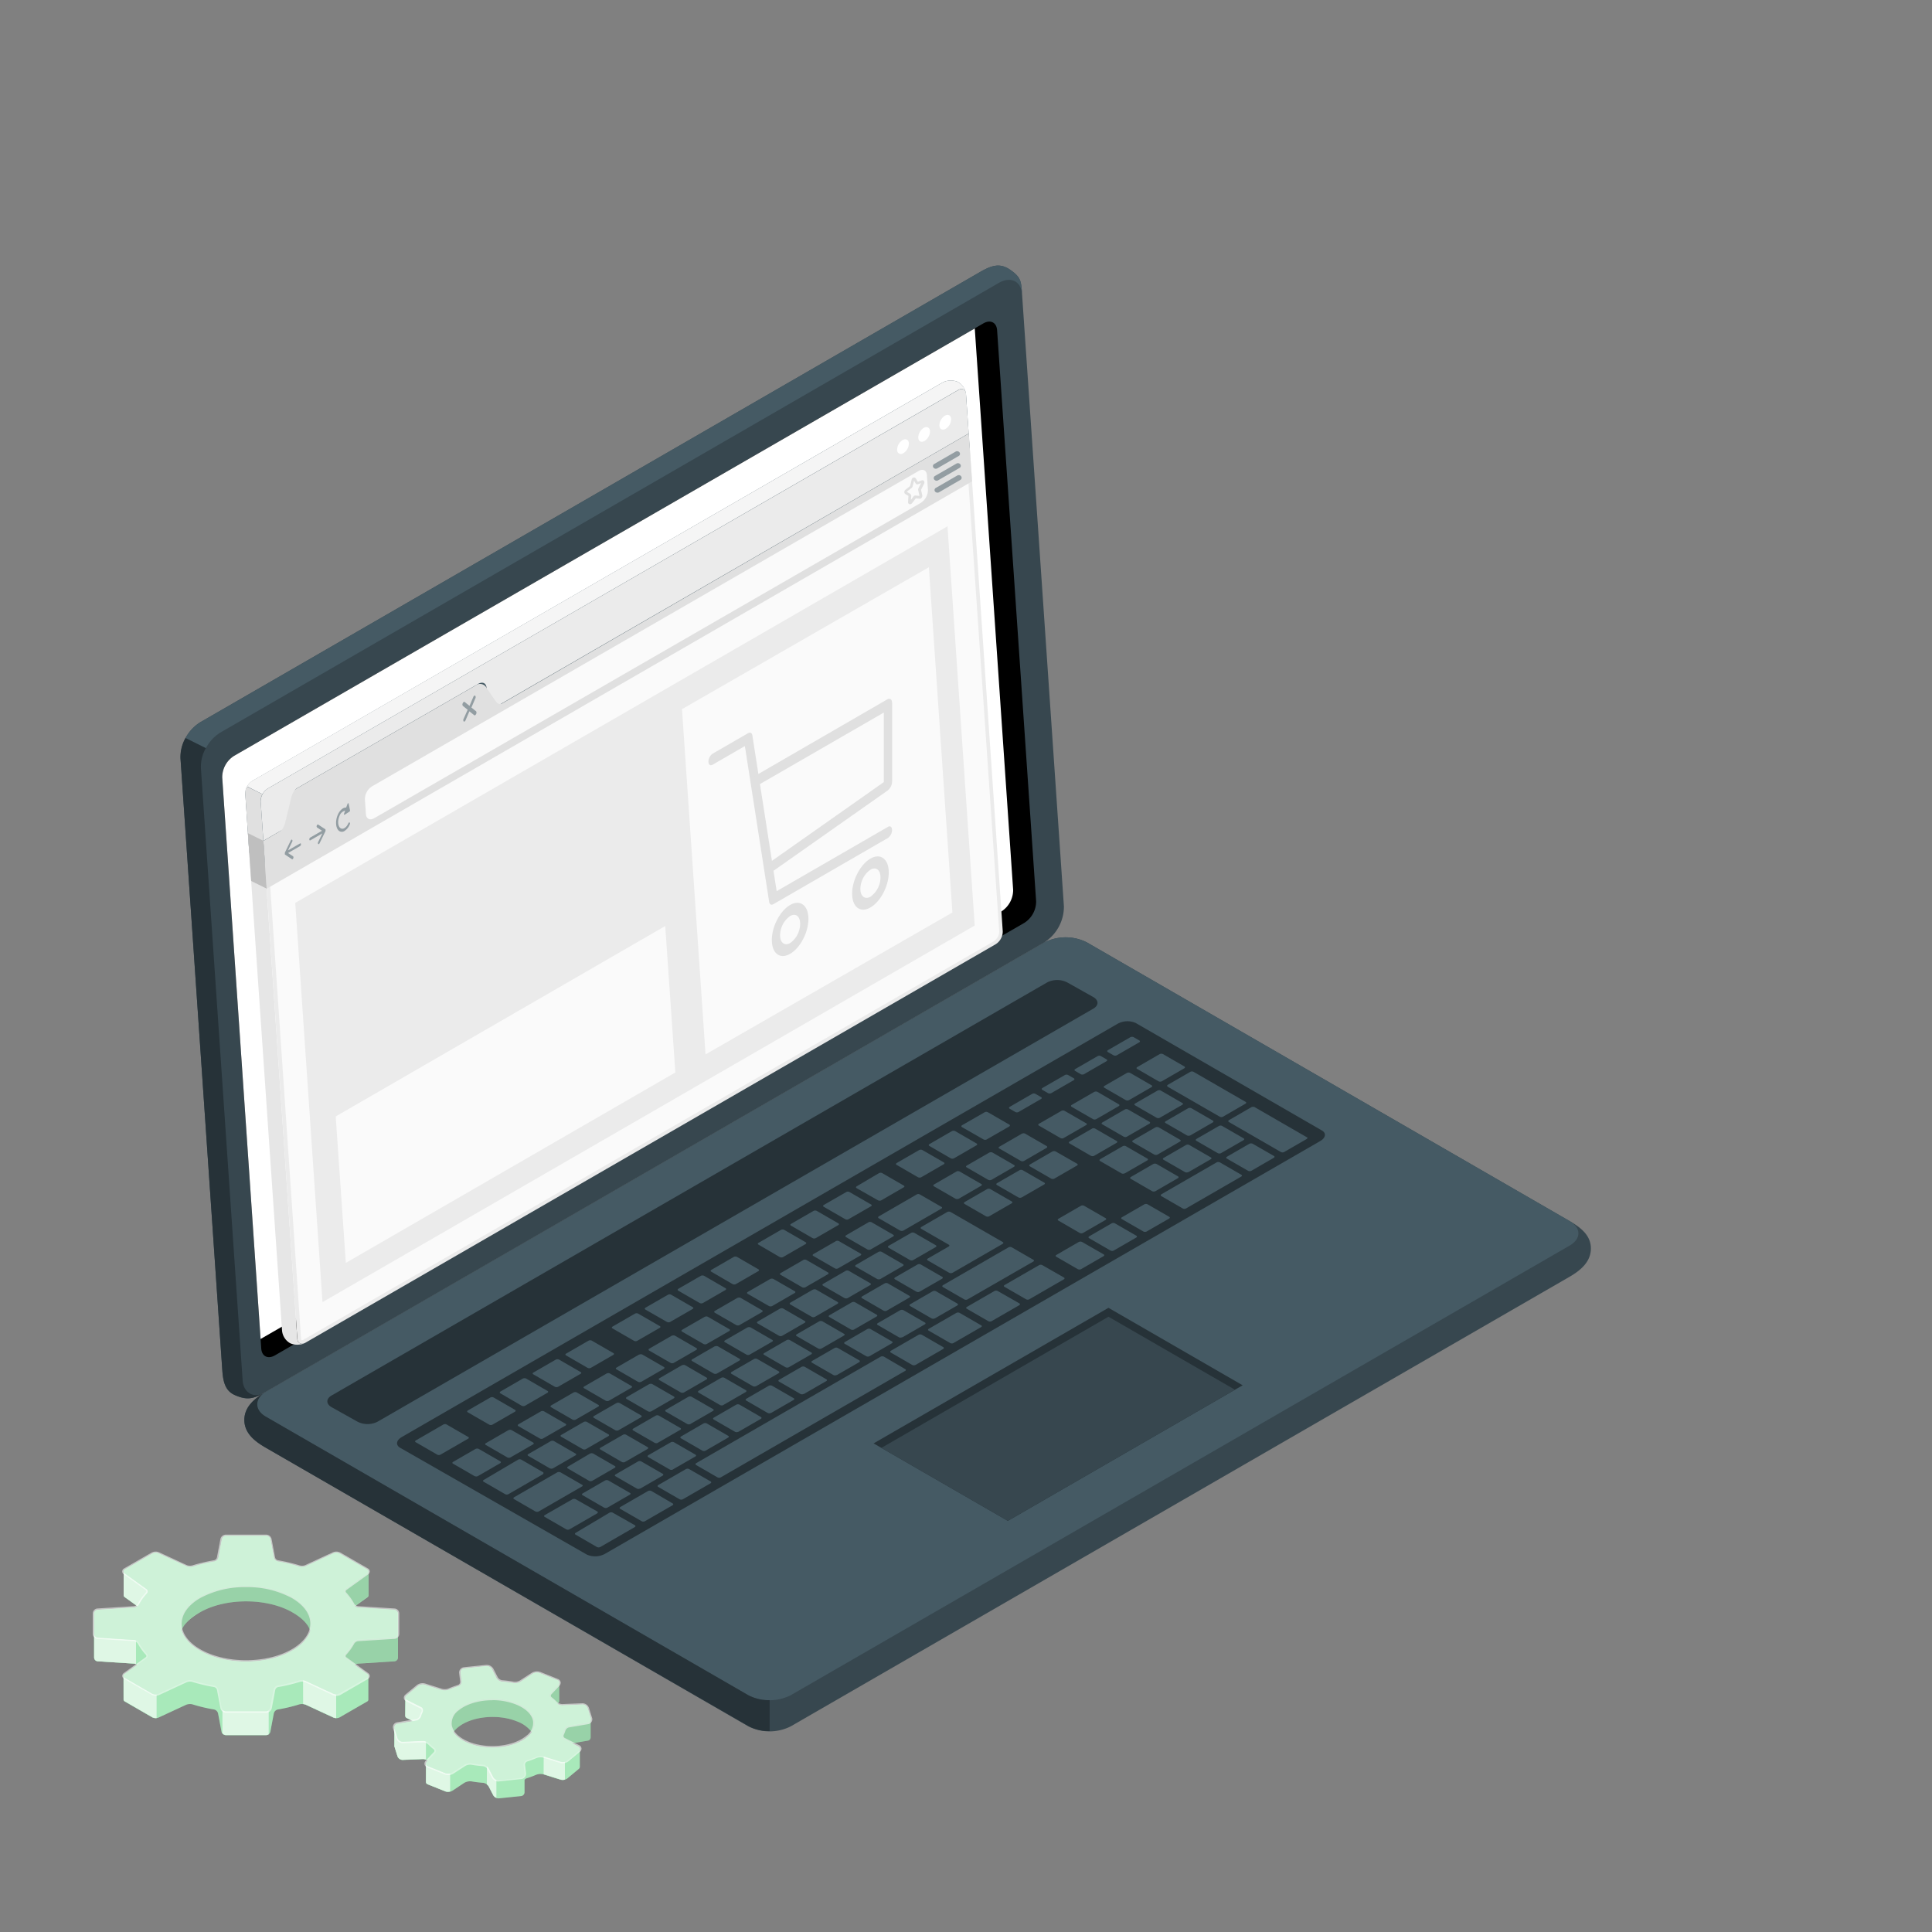 <?xml version="1.0" encoding="UTF-8"?> <svg xmlns="http://www.w3.org/2000/svg" viewBox="0 0 500 500"><rect x="0" y="0" width="500" height="500" fill="#808080" stroke="none"/> <g id="freepik--Gears--inject-94"> <g id="freepik--gears--inject-94"> <path d="M32,406.69h0l0,6.17h0a.6.6,0,0,0,.28.47l3.26,2.34a1.64,1.64,0,0,1-.83.35l-9.47.6a1,1,0,0,0-.89.94V429a1,1,0,0,0,.89.94l9.47.6a1.59,1.59,0,0,1,.81.34l-3.27,2.35a.65.65,0,0,0-.29.47h0l0,6.18h0a.59.59,0,0,0,.33.47l7.11,4.11a1.91,1.91,0,0,0,1.57.07l7.21-3.34a2.74,2.74,0,0,1,1.65-.1,42,42,0,0,0,5.6,1.33,1.37,1.37,0,0,1,1,1l.9,4.75a1.11,1.11,0,0,0,1.05.88H68.91a1.13,1.13,0,0,0,1.06-.88l.9-4.75a1.36,1.36,0,0,1,1-1,41.8,41.8,0,0,0,5.59-1.33,2.73,2.73,0,0,1,1.65.1l7.21,3.34a1.91,1.91,0,0,0,1.57-.07L95,440.36a.56.56,0,0,0,.33-.48h0v-6.17h0a.6.6,0,0,0-.28-.47l-3.25-2.34a1.61,1.61,0,0,1,.82-.35l9.48-.6A1,1,0,0,0,103,429V421.6h0v-4a1,1,0,0,0-.89-.94l-9.47-.6a1.56,1.56,0,0,1-.81-.34l3.27-2.35a.6.6,0,0,0,.28-.48h0v-6.16h0a.62.62,0,0,0-.34-.49l-7.1-4.1a1.94,1.94,0,0,0-1.58-.07l-7.2,3.34a2.74,2.74,0,0,1-1.65.1,42,42,0,0,0-5.6-1.33,1.37,1.37,0,0,1-1-1l-.9-4.74a1.11,1.11,0,0,0-1-.88H58.44a1.11,1.11,0,0,0-1,.88l-.9,4.74a1.37,1.37,0,0,1-1,1,42,42,0,0,0-5.6,1.33,2.74,2.74,0,0,1-1.65-.1L41,402a1.9,1.9,0,0,0-1.58.07l-7.11,4.1A.63.63,0,0,0,32,406.69Zm43.7,20.45c-6.63,3.83-17.39,3.83-24,0-2.59-1.5-4.17-3.36-4.73-5.3.71-1.59,2.3-3.13,4.73-4.54,6.63-3.83,17.39-3.82,24,0,2.6,1.5,4.12,3.17,4.63,4.87A9.84,9.84,0,0,1,75.68,427.14Z" style="fill:#92E3A9"></path> <path d="M32,406.69h0l0,6.17h0a.6.6,0,0,0,.28.47l3.26,2.34a1.64,1.64,0,0,1-.83.35l-9.47.6a1,1,0,0,0-.89.94V429a1,1,0,0,0,.89.94l9.47.6a1.59,1.59,0,0,1,.81.34l-3.27,2.35a.65.65,0,0,0-.29.47h0l0,6.18h0a.59.59,0,0,0,.33.47l7.11,4.11a1.91,1.91,0,0,0,1.57.07l7.21-3.34a2.74,2.74,0,0,1,1.65-.1,42,42,0,0,0,5.6,1.33,1.37,1.37,0,0,1,1,1l.9,4.75a1.11,1.11,0,0,0,1.05.88H68.91a1.13,1.13,0,0,0,1.06-.88l.9-4.75a1.36,1.36,0,0,1,1-1,41.8,41.8,0,0,0,5.59-1.33,2.73,2.73,0,0,1,1.65.1l7.21,3.34a1.91,1.91,0,0,0,1.57-.07L95,440.36a.56.56,0,0,0,.33-.48h0v-6.17h0a.6.6,0,0,0-.28-.47l-3.25-2.34a1.61,1.61,0,0,1,.82-.35l9.48-.6A1,1,0,0,0,103,429V421.6h0v-4a1,1,0,0,0-.89-.94l-9.47-.6a1.56,1.56,0,0,1-.81-.34l3.27-2.35a.6.6,0,0,0,.28-.48h0v-6.16h0a.62.62,0,0,0-.34-.49l-7.1-4.1a1.94,1.94,0,0,0-1.58-.07l-7.2,3.34a2.74,2.74,0,0,1-1.65.1,42,42,0,0,0-5.6-1.33,1.37,1.37,0,0,1-1-1l-.9-4.74a1.11,1.11,0,0,0-1-.88H58.44a1.11,1.11,0,0,0-1,.88l-.9,4.74a1.37,1.37,0,0,1-1,1,42,42,0,0,0-5.6,1.33,2.74,2.74,0,0,1-1.65-.1L41,402a1.9,1.9,0,0,0-1.58.07l-7.11,4.1A.63.63,0,0,0,32,406.69Zm43.7,20.45c-6.63,3.83-17.39,3.83-24,0-2.59-1.5-4.17-3.36-4.73-5.3.71-1.59,2.3-3.13,4.73-4.54,6.63-3.83,17.39-3.82,24,0,2.6,1.5,4.12,3.17,4.63,4.87A9.84,9.84,0,0,1,75.68,427.14Z" style="fill:#fff;opacity:0.2"></path> <path d="M89.33,428a.75.75,0,0,0,.11,1.16l2.37,1.7a1.62,1.62,0,0,1,.83-.34l9.48-.6A1,1,0,0,0,103,429v-6.16a.94.94,0,0,1-.88.94l-9.47.6a1.74,1.74,0,0,0-1.28.85A14.14,14.14,0,0,1,89.33,428Zm6-21.28a.73.73,0,0,1-.28.42l-5.64,4.05a.75.75,0,0,0-.1,1.16,14.19,14.19,0,0,1,2,2.79,1.64,1.64,0,0,0,.47.52l3.27-2.36a.58.58,0,0,0,.28-.48h0Z" style="opacity:0.1"></path> <path d="M51.66,413.27c6.63-3.83,17.39-3.83,24,0,4.19,2.42,5.74,5.79,4.63,8.91-.5-1.7-2-3.37-4.63-4.88-6.63-3.83-17.38-3.82-24,0a11,11,0,0,0-4.74,4.52C46,418.81,47.62,415.6,51.66,413.27Z" style="opacity:0.1"></path> <path d="M24.37,429a1,1,0,0,0,.89.94l9.47.6a1.47,1.47,0,0,1,.47.14v-6.17a1.08,1.08,0,0,0-.48-.13l-9.47-.6a1,1,0,0,1-.88-.82ZM32,412.86h0a.63.63,0,0,0,.28.47l3.26,2.34a1.75,1.75,0,0,0,.45-.5,14,14,0,0,1,1.91-2.67l.1-.12a.79.79,0,0,0,.19-.33.53.53,0,0,0,0-.12.65.65,0,0,0,0-.24.76.76,0,0,0-.17-.35.81.81,0,0,0-.14-.12l-5.63-4.05a.5.5,0,0,1-.13-.12.36.36,0,0,1-.12-.18.32.32,0,0,1,0-.19h0Zm0,27a.57.57,0,0,0,.33.46l7.11,4.11a1.89,1.89,0,0,0,1.1.19V438.5a1.82,1.82,0,0,1-1.1-.19l-7.12-4.11a.62.62,0,0,1-.33-.43ZM78.44,441a2.47,2.47,0,0,1,.71.17l7.21,3.34a2.08,2.08,0,0,0,.64.13l0-6.16a1.47,1.47,0,0,1-.64-.13L79.14,435a2.18,2.18,0,0,0-.71-.17Zm-20.89,7.51a1.12,1.12,0,0,0,.91.53H68.91a1.16,1.16,0,0,0,.64-.23v-6.17a1,1,0,0,1-.64.23H58.44a1.11,1.11,0,0,1-.88-.47Z" style="fill:#92E3A9"></path> <path d="M24.37,429a1,1,0,0,0,.89.94l9.47.6a1.47,1.47,0,0,1,.47.14v-6.17a1.08,1.08,0,0,0-.48-.13l-9.47-.6a1,1,0,0,1-.88-.82ZM32,412.86h0a.63.63,0,0,0,.28.47l3.26,2.34a1.75,1.75,0,0,0,.45-.5,14,14,0,0,1,1.91-2.67l.1-.12a.79.79,0,0,0,.19-.33.53.53,0,0,0,0-.12.65.65,0,0,0,0-.24.76.76,0,0,0-.17-.35.81.81,0,0,0-.14-.12l-5.63-4.05a.5.5,0,0,1-.13-.12.36.36,0,0,1-.12-.18.32.32,0,0,1,0-.19h0Zm0,27a.57.57,0,0,0,.33.46l7.11,4.11a1.89,1.89,0,0,0,1.1.19V438.5a1.82,1.82,0,0,1-1.1-.19l-7.12-4.11a.62.62,0,0,1-.33-.43ZM78.44,441a2.47,2.47,0,0,1,.71.17l7.21,3.34a2.08,2.08,0,0,0,.64.13l0-6.16a1.47,1.47,0,0,1-.64-.13L79.14,435a2.18,2.18,0,0,0-.71-.17Zm-20.89,7.51a1.12,1.12,0,0,0,.91.53H68.91a1.16,1.16,0,0,0,.64-.23v-6.17a1,1,0,0,1-.64.23H58.44a1.11,1.11,0,0,1-.88-.47Z" style="fill:#fff;opacity:0.7"></path> <path d="M39.42,402.1l-7.11,4.1a.54.54,0,0,0,0,1l5.63,4.05a.75.75,0,0,1,.1,1.16,14.19,14.19,0,0,0-2,2.79,1.74,1.74,0,0,1-1.28.85l-9.47.6a1,1,0,0,0-.89.94v5.29a1,1,0,0,0,.89.94l9.47.6a1.74,1.74,0,0,1,1.28.85A14.14,14.14,0,0,0,38,428a.75.75,0,0,1-.11,1.16l-5.63,4.05a.53.53,0,0,0,0,1l7.11,4.11a2,2,0,0,0,1.58.07L48.2,435a2.6,2.6,0,0,1,1.65-.1,43.55,43.55,0,0,0,5.6,1.33,1.36,1.36,0,0,1,1,1l.9,4.75a1.11,1.11,0,0,0,1,.87H68.9a1.11,1.11,0,0,0,1-.87l.9-4.75a1.36,1.36,0,0,1,1-1,43.55,43.55,0,0,0,5.6-1.33,2.59,2.59,0,0,1,1.65.1l7.2,3.34a2,2,0,0,0,1.58-.07L95,434.2a.53.53,0,0,0,0-1l-5.63-4.05a.75.75,0,0,1-.11-1.16,14.14,14.14,0,0,0,2-2.79,1.74,1.74,0,0,1,1.28-.85l9.47-.6a1,1,0,0,0,.89-.94v-5.29a1,1,0,0,0-.89-.94l-9.47-.6a1.74,1.74,0,0,1-1.28-.85,13.86,13.86,0,0,0-2-2.79.75.75,0,0,1,.11-1.16l5.63-4.05a.53.53,0,0,0,0-1l-7.1-4.1a1.94,1.94,0,0,0-1.58-.07l-7.2,3.34a2.74,2.74,0,0,1-1.65.1,42,42,0,0,0-5.6-1.33,1.37,1.37,0,0,1-1-1l-.9-4.74a1.11,1.11,0,0,0-1-.88H58.44a1.11,1.11,0,0,0-1,.88l-.9,4.74a1.37,1.37,0,0,1-1,1,42,42,0,0,0-5.6,1.33,2.74,2.74,0,0,1-1.65-.1L41,402A1.9,1.9,0,0,0,39.42,402.1Zm36.26,11.17c6.63,3.83,6.63,10,0,13.87s-17.39,3.83-24,0-6.63-10,0-13.87S69.05,409.44,75.68,413.27Z" style="fill:#92E3A9"></path> <g style="opacity:0.55"> <path d="M39.42,402.1l-7.11,4.1a.54.54,0,0,0,0,1l5.63,4.05a.75.75,0,0,1,.1,1.16,14.19,14.19,0,0,0-2,2.79,1.74,1.74,0,0,1-1.28.85l-9.47.6a1,1,0,0,0-.89.94v5.29a1,1,0,0,0,.89.94l9.47.6a1.74,1.74,0,0,1,1.28.85A14.14,14.14,0,0,0,38,428a.75.75,0,0,1-.11,1.16l-5.63,4.05a.53.53,0,0,0,0,1l7.11,4.11a2,2,0,0,0,1.58.07L48.2,435a2.6,2.6,0,0,1,1.65-.1,43.55,43.55,0,0,0,5.6,1.33,1.36,1.36,0,0,1,1,1l.9,4.75a1.11,1.11,0,0,0,1,.87H68.9a1.11,1.11,0,0,0,1-.87l.9-4.75a1.36,1.36,0,0,1,1-1,43.55,43.55,0,0,0,5.6-1.33,2.59,2.59,0,0,1,1.65.1l7.2,3.34a2,2,0,0,0,1.58-.07L95,434.2a.53.53,0,0,0,0-1l-5.63-4.05a.75.75,0,0,1-.11-1.16,14.14,14.14,0,0,0,2-2.79,1.74,1.74,0,0,1,1.28-.85l9.47-.6a1,1,0,0,0,.89-.94v-5.29a1,1,0,0,0-.89-.94l-9.47-.6a1.74,1.74,0,0,1-1.28-.85,13.86,13.86,0,0,0-2-2.79.75.75,0,0,1,.11-1.16l5.63-4.05a.53.53,0,0,0,0-1l-7.1-4.1a1.94,1.94,0,0,0-1.58-.07l-7.2,3.34a2.74,2.74,0,0,1-1.65.1,42,42,0,0,0-5.6-1.33,1.37,1.37,0,0,1-1-1l-.9-4.74a1.11,1.11,0,0,0-1-.88H58.44a1.11,1.11,0,0,0-1,.88l-.9,4.74a1.37,1.37,0,0,1-1,1,42,42,0,0,0-5.6,1.33,2.74,2.74,0,0,1-1.65-.1L41,402A1.9,1.9,0,0,0,39.42,402.1Zm36.26,11.17c6.63,3.83,6.63,10,0,13.87s-17.39,3.83-24,0-6.63-10,0-13.87S69.05,409.44,75.68,413.27Z" style="fill:#fff"></path> <path d="M68.9,443.25H58.44a1.45,1.45,0,0,1-1.39-1.15l-.9-4.75a1,1,0,0,0-.76-.74,42.25,42.25,0,0,1-5.64-1.34,2.38,2.38,0,0,0-1.4.08l-7.21,3.34a2.27,2.27,0,0,1-1.89-.08l-7.11-4.11a.93.93,0,0,1-.51-.75,1,1,0,0,1,.43-.79l5.64-4.06a.4.4,0,0,0,.18-.29.5.5,0,0,0-.13-.35,14,14,0,0,1-2.06-2.85,1.41,1.41,0,0,0-1-.67l-9.47-.6A1.31,1.31,0,0,1,24,422.85v-5.29a1.31,1.31,0,0,1,1.21-1.29l9.47-.6a1.41,1.41,0,0,0,1-.67,14.32,14.32,0,0,1,2.06-2.86.48.48,0,0,0,.13-.35.44.44,0,0,0-.18-.29l-5.64-4.05a.88.88,0,0,1,.08-1.55l7.11-4.1a2.27,2.27,0,0,1,1.89-.09l7.21,3.34a2.23,2.23,0,0,0,1.4.08,45.16,45.16,0,0,1,5.64-1.34,1,1,0,0,0,.76-.73l.9-4.75a1.44,1.44,0,0,1,1.39-1.15H68.9a1.44,1.44,0,0,1,1.39,1.15l.9,4.75a1,1,0,0,0,.76.73,45.58,45.58,0,0,1,5.64,1.34,2.23,2.23,0,0,0,1.4-.08l7.21-3.34a2.27,2.27,0,0,1,1.89.09l7.11,4.1a1,1,0,0,1,.51.75,1,1,0,0,1-.43.8l-5.64,4.05a.44.44,0,0,0-.18.29.48.48,0,0,0,.13.35A14.73,14.73,0,0,1,91.65,415a1.41,1.41,0,0,0,1,.67l9.47.6a1.31,1.31,0,0,1,1.21,1.29v5.29a1.31,1.31,0,0,1-1.21,1.29l-9.47.6a1.41,1.41,0,0,0-1,.67,14,14,0,0,1-2.06,2.85.5.5,0,0,0-.13.35.4.4,0,0,0,.18.29L95.28,433a1,1,0,0,1,.43.79.93.93,0,0,1-.51.75l-7.11,4.11a2.27,2.27,0,0,1-1.89.08L79,435.35a2.38,2.38,0,0,0-1.4-.08A42.25,42.25,0,0,1,72,436.61a1,1,0,0,0-.76.74l-.9,4.75A1.45,1.45,0,0,1,68.9,443.25ZM49.19,434.5a2.7,2.7,0,0,1,.77.11,44.14,44.14,0,0,0,5.55,1.32,1.71,1.71,0,0,1,1.32,1.29l.9,4.75a.77.77,0,0,0,.71.58H68.9a.77.77,0,0,0,.71-.58l.9-4.75a1.71,1.71,0,0,1,1.32-1.29,43.73,43.73,0,0,0,5.55-1.32,2.94,2.94,0,0,1,1.9.11l7.21,3.34a1.56,1.56,0,0,0,1.25-.06l7.11-4.1c.1-.06.16-.12.16-.18s-.05-.13-.14-.2l-5.63-4a1.1,1.1,0,0,1-.16-1.68,13.72,13.72,0,0,0,2-2.72,2.1,2.1,0,0,1,1.56-1l9.48-.6a.61.61,0,0,0,.56-.59v-5.29a.6.6,0,0,0-.56-.59l-9.48-.6a2.11,2.11,0,0,1-1.56-1,14,14,0,0,0-2-2.72,1.08,1.08,0,0,1-.31-.89,1.1,1.1,0,0,1,.46-.78l5.64-4.06a.26.26,0,0,0,.14-.19c0-.06-.06-.13-.16-.18l-7.11-4.11a1.56,1.56,0,0,0-1.25,0l-7.21,3.33a2.94,2.94,0,0,1-1.9.12,42.47,42.47,0,0,0-5.55-1.32,1.72,1.72,0,0,1-1.32-1.29l-.9-4.75a.77.77,0,0,0-.71-.59H58.44a.77.77,0,0,0-.71.59l-.9,4.75a1.72,1.72,0,0,1-1.32,1.29A41.71,41.71,0,0,0,50,405.8a2.94,2.94,0,0,1-1.9-.12l-7.21-3.33a1.55,1.55,0,0,0-1.25,0l-7.11,4.11c-.1.05-.16.12-.16.18a.26.26,0,0,0,.14.19l5.63,4.06a1.08,1.08,0,0,1,.47.78,1.12,1.12,0,0,1-.31.89,14,14,0,0,0-2,2.72,2.11,2.11,0,0,1-1.56,1l-9.48.6a.59.59,0,0,0-.56.59v5.29a.61.61,0,0,0,.56.59l9.48.6a2.1,2.1,0,0,1,1.56,1,13.72,13.72,0,0,0,2,2.72,1.13,1.13,0,0,1,.31.89,1.1,1.1,0,0,1-.47.79l-5.63,4c-.09.07-.14.14-.14.2s.06.12.16.18L39.6,438a1.55,1.55,0,0,0,1.25.06l7.21-3.34A2.88,2.88,0,0,1,49.19,434.5Zm14.48-4.15a24.94,24.94,0,0,1-12.19-2.91c-3.32-1.92-5.14-4.49-5.14-7.24s1.82-5.32,5.14-7.23c6.72-3.88,17.66-3.88,24.37,0,3.33,1.91,5.15,4.48,5.15,7.23s-1.82,5.32-5.15,7.24A24.88,24.88,0,0,1,63.67,430.35Zm0-19.6a24.27,24.27,0,0,0-11.84,2.82c-3.09,1.79-4.8,4.14-4.8,6.63s1.71,4.85,4.8,6.63c6.53,3.77,17.15,3.77,23.68,0,3.09-1.79,4.8-4.15,4.8-6.64s-1.71-4.84-4.8-6.63A24.27,24.27,0,0,0,63.67,410.75Z" style="fill:#fff"></path> </g> <path d="M116.23,437.31a3.17,3.17,0,0,1-1.9.12l-4.46-1.4a2.13,2.13,0,0,0-1.76.35l-2.92,2.44a.7.7,0,0,0-.29.54h0v4.71h0a.66.66,0,0,0,.41.58l1.59.79-4.06.7a.85.85,0,0,0-.73.88h0v4.71h0a.75.75,0,0,0,0,.29l.79,2.53a1.39,1.39,0,0,0,1.32.93l5.24-.21a2.47,2.47,0,0,1,1.27.39l-.27.29a.81.81,0,0,0-.23.51h0v4.72h0a.66.66,0,0,0,.47.61l4.59,1.84a2.17,2.17,0,0,0,1.79-.19l3.09-2.05a3,3,0,0,1,1.85-.37,29.38,29.38,0,0,0,3,.37,2,2,0,0,1,1.48,1l1.15,2.22a1.59,1.59,0,0,0,1.48.8l5.73-.59a1,1,0,0,0,.89-1h0v-3.2a1.18,1.18,0,0,1,.59-.41c.82-.26,1.62-.56,2.39-.89a3.13,3.13,0,0,1,1.89-.12l4.47,1.4a2.07,2.07,0,0,0,1.75-.35l2.93-2.44a.72.72,0,0,0,.29-.52h0v-4.74h0a.66.66,0,0,0-.42-.58l-1.58-.79,4.06-.7a.85.85,0,0,0,.74-.82h0v-4.73h0a.82.82,0,0,0,0-.31l-.79-2.54a1.4,1.4,0,0,0-1.33-.93l-5.24.21a2.38,2.38,0,0,1-1.26-.39l.27-.28a.79.79,0,0,0,.22-.52h0v-4.68h0v-.05h0a.68.68,0,0,0-.47-.59L139.65,433a2.19,2.19,0,0,0-1.8.18l-3.08,2.05a2.92,2.92,0,0,1-1.85.37c-1-.17-2-.29-3-.37a2,2,0,0,1-1.49-1L127.32,432a1.6,1.6,0,0,0-1.48-.8l-5.73.6a1,1,0,0,0-.89,1.11l.26,2.18a1.25,1.25,0,0,1-.86,1.3A21.8,21.8,0,0,0,116.23,437.31Zm20.26,12.24c-3.45,2.87-10.28,3.58-15.25,1.59a8.5,8.5,0,0,1-3.92-2.84,6.37,6.37,0,0,1,1.17-1.24c3.45-2.87,10.27-3.58,15.24-1.59a8.56,8.56,0,0,1,3.92,2.83A6.38,6.38,0,0,1,136.49,449.55Z" style="fill:#92E3A9"></path> <path d="M116.23,437.31a3.17,3.17,0,0,1-1.9.12l-4.46-1.4a2.13,2.13,0,0,0-1.76.35l-2.92,2.44a.7.7,0,0,0-.29.54h0v4.71h0a.66.66,0,0,0,.41.58l1.59.79-4.06.7a.85.85,0,0,0-.73.88h0v4.71h0a.75.75,0,0,0,0,.29l.79,2.53a1.39,1.39,0,0,0,1.32.93l5.24-.21a2.47,2.47,0,0,1,1.27.39l-.27.29a.81.81,0,0,0-.23.51h0v4.72h0a.66.66,0,0,0,.47.61l4.59,1.84a2.17,2.17,0,0,0,1.79-.19l3.09-2.05a3,3,0,0,1,1.85-.37,29.38,29.38,0,0,0,3,.37,2,2,0,0,1,1.48,1l1.15,2.22a1.59,1.59,0,0,0,1.48.8l5.73-.59a1,1,0,0,0,.89-1h0v-3.2a1.18,1.18,0,0,1,.59-.41c.82-.26,1.62-.56,2.39-.89a3.13,3.13,0,0,1,1.89-.12l4.47,1.4a2.07,2.07,0,0,0,1.75-.35l2.93-2.44a.72.72,0,0,0,.29-.52h0v-4.74h0a.66.66,0,0,0-.42-.58l-1.58-.79,4.06-.7a.85.85,0,0,0,.74-.82h0v-4.73h0a.82.82,0,0,0,0-.31l-.79-2.54a1.4,1.4,0,0,0-1.33-.93l-5.24.21a2.38,2.38,0,0,1-1.26-.39l.27-.28a.79.79,0,0,0,.22-.52h0v-4.68h0v-.05h0a.68.68,0,0,0-.47-.59L139.65,433a2.19,2.19,0,0,0-1.8.18l-3.08,2.05a2.92,2.92,0,0,1-1.85.37c-1-.17-2-.29-3-.37a2,2,0,0,1-1.49-1L127.32,432a1.6,1.6,0,0,0-1.48-.8l-5.73.6a1,1,0,0,0-.89,1.11l.26,2.18a1.25,1.25,0,0,1-.86,1.3A21.8,21.8,0,0,0,116.23,437.31Zm20.26,12.24c-3.45,2.87-10.28,3.58-15.25,1.59a8.5,8.5,0,0,1-3.92-2.84,6.37,6.37,0,0,1,1.17-1.24c3.45-2.87,10.27-3.58,15.24-1.59a8.56,8.56,0,0,1,3.92,2.83A6.38,6.38,0,0,1,136.49,449.55Z" style="fill:#fff;opacity:0.2"></path> <path d="M145.56,448.76a1,1,0,0,0,.42,1.35l2.1,1.06,4.07-.7a.85.85,0,0,0,.73-.82V445a.86.86,0,0,1-.74.77l-5,.86a1.69,1.69,0,0,0-1.21,1.16A6.7,6.7,0,0,1,145.56,448.76Zm-.85-13.31a.79.79,0,0,1-.22.51l-2.09,2.21a.89.89,0,0,0,.13,1.34,12.55,12.55,0,0,1,1.26,1.12,1.63,1.63,0,0,0,.43.33l.27-.28a.79.79,0,0,0,.22-.52h0Z" style="opacity:0.1"></path> <path d="M133.73,440.75c4.29,1.72,5.8,4.88,3.91,7.56a8.43,8.43,0,0,0-3.9-2.84c-5-2-11.8-1.28-15.26,1.59a6.22,6.22,0,0,0-1.15,1.24c-1.33-1.9-1-4.15,1.15-6C121.93,439.47,128.76,438.76,133.73,440.75Z" style="opacity:0.1"></path> <path d="M126,461.81a1.56,1.56,0,0,1,.49.54l1.15,2.22a1.52,1.52,0,0,0,.84.71v-4.72a1.56,1.56,0,0,1-.84-.71l-1.15-2.22a1.55,1.55,0,0,0-.48-.55Zm-15.76-.64a.67.67,0,0,0,.48.61l4.59,1.84a2.11,2.11,0,0,0,1.2,0v-4.72a2.14,2.14,0,0,1-1.21,0l-4.58-1.84a.66.66,0,0,1-.47-.62h0Zm30.44-2,4.41,1.38a2.11,2.11,0,0,0,1.11,0v-4.71a2.1,2.1,0,0,1-1.11,0l-4.4-1.39Zm-38.61-7.48a.77.77,0,0,0,0,.29l.79,2.53a1.42,1.42,0,0,0,1.32.93l5.24-.21a2,2,0,0,1,.82.17v-4.72a2.11,2.11,0,0,0-.82-.17l-5.24.21a1.39,1.39,0,0,1-1.32-.93l-.79-2.54a.86.86,0,0,1,0-.27Zm2.8-7.65h0a.68.68,0,0,0,.41.58l1.59.79.92-.15a1.71,1.71,0,0,0,1.22-1.18,5.65,5.65,0,0,1,.38-1c0-.09.06-.17.08-.25a1.37,1.37,0,0,0,0-.19.9.9,0,0,0,0-.37.82.82,0,0,0-.25-.38.73.73,0,0,0-.22-.16l-3.68-1.85a1.14,1.14,0,0,1-.23-.16.53.53,0,0,1-.16-.25.42.42,0,0,1,0-.16Z" style="fill:#92E3A9"></path> <path d="M126,461.81a1.56,1.56,0,0,1,.49.54l1.15,2.22a1.52,1.52,0,0,0,.84.71v-4.72a1.56,1.56,0,0,1-.84-.71l-1.15-2.22a1.55,1.55,0,0,0-.48-.55Zm-15.76-.64a.67.67,0,0,0,.48.61l4.59,1.84a2.11,2.11,0,0,0,1.2,0v-4.72a2.14,2.14,0,0,1-1.21,0l-4.58-1.84a.66.66,0,0,1-.47-.62h0Zm30.44-2,4.41,1.38a2.11,2.11,0,0,0,1.11,0v-4.71a2.1,2.1,0,0,1-1.11,0l-4.4-1.39Zm-38.61-7.48a.77.77,0,0,0,0,.29l.79,2.53a1.42,1.42,0,0,0,1.32.93l5.24-.21a2,2,0,0,1,.82.17v-4.72a2.11,2.11,0,0,0-.82-.17l-5.24.21a1.39,1.39,0,0,1-1.32-.93l-.79-2.54a.86.86,0,0,1,0-.27Zm2.8-7.65h0a.68.68,0,0,0,.41.58l1.59.79.92-.15a1.71,1.71,0,0,0,1.22-1.18,5.65,5.65,0,0,1,.38-1c0-.09.06-.17.08-.25a1.37,1.37,0,0,0,0-.19.9.9,0,0,0,0-.37.82.82,0,0,0-.25-.38.73.73,0,0,0-.22-.16l-3.68-1.85a1.14,1.14,0,0,1-.23-.16.53.53,0,0,1-.16-.25.42.42,0,0,1,0-.16Z" style="fill:#fff;opacity:0.7"></path> <path d="M108.11,436.38l-2.92,2.44a.62.62,0,0,0,.12,1.11l3.68,1.85a1,1,0,0,1,.42,1.35,7.41,7.41,0,0,0-.37,1,1.71,1.71,0,0,1-1.22,1.17l-5,.85a.87.87,0,0,0-.71,1.14l.8,2.54a1.4,1.4,0,0,0,1.32.93l5.24-.21a2.57,2.57,0,0,1,1.7.72,12.41,12.41,0,0,0,1.25,1.12.88.88,0,0,1,.13,1.34l-2.08,2.22a.65.65,0,0,0,.25,1.12l4.59,1.84a2.2,2.2,0,0,0,1.79-.19l3.09-2a2.91,2.91,0,0,1,1.85-.37c1,.17,2,.29,3,.37a2,2,0,0,1,1.48,1l1.15,2.22a1.59,1.59,0,0,0,1.48.8l5.73-.6a1,1,0,0,0,.89-1.11l-.26-2.18a1.26,1.26,0,0,1,.85-1.3,22.76,22.76,0,0,0,2.4-.88,3.13,3.13,0,0,1,1.89-.12l4.47,1.4a2.07,2.07,0,0,0,1.75-.35l2.93-2.44a.62.62,0,0,0-.13-1.11L146,450.12a1,1,0,0,1-.42-1.36,5.94,5.94,0,0,0,.38-1,1.68,1.68,0,0,1,1.22-1.16l5-.86a.86.86,0,0,0,.7-1.14l-.79-2.54a1.4,1.4,0,0,0-1.33-.93l-5.24.21a2.57,2.57,0,0,1-1.69-.72,12.55,12.55,0,0,0-1.26-1.12.89.89,0,0,1-.13-1.34l2.08-2.21a.65.65,0,0,0-.24-1.13L139.65,433a2.19,2.19,0,0,0-1.8.18l-3.08,2.05a2.92,2.92,0,0,1-1.85.37c-1-.17-2-.29-3-.37a2,2,0,0,1-1.49-1L127.32,432a1.6,1.6,0,0,0-1.48-.8l-5.73.6a1,1,0,0,0-.89,1.11l.26,2.18a1.25,1.25,0,0,1-.86,1.3,21.8,21.8,0,0,0-2.39.88,3.17,3.17,0,0,1-1.9.12l-4.46-1.4A2.13,2.13,0,0,0,108.11,436.38Zm25.62,4.37c5,2,6.21,5.93,2.76,8.8s-10.28,3.58-15.25,1.59-6.2-5.93-2.75-8.8S128.76,438.76,133.73,440.75Z" style="fill:#92E3A9"></path> <g style="opacity:0.55"> <path d="M108.11,436.38l-2.92,2.44a.62.62,0,0,0,.12,1.11l3.68,1.85a1,1,0,0,1,.42,1.35,7.41,7.41,0,0,0-.37,1,1.71,1.71,0,0,1-1.22,1.17l-5,.85a.87.87,0,0,0-.71,1.14l.8,2.54a1.4,1.4,0,0,0,1.32.93l5.24-.21a2.57,2.57,0,0,1,1.7.72,12.41,12.41,0,0,0,1.25,1.12.88.88,0,0,1,.13,1.34l-2.08,2.22a.65.65,0,0,0,.25,1.12l4.59,1.84a2.2,2.2,0,0,0,1.79-.19l3.09-2a2.91,2.91,0,0,1,1.85-.37c1,.17,2,.29,3,.37a2,2,0,0,1,1.48,1l1.15,2.22a1.59,1.59,0,0,0,1.48.8l5.73-.6a1,1,0,0,0,.89-1.11l-.26-2.18a1.26,1.26,0,0,1,.85-1.3,22.76,22.76,0,0,0,2.4-.88,3.13,3.13,0,0,1,1.89-.12l4.47,1.4a2.07,2.07,0,0,0,1.75-.35l2.93-2.44a.62.62,0,0,0-.13-1.11L146,450.12a1,1,0,0,1-.42-1.36,5.94,5.94,0,0,0,.38-1,1.68,1.68,0,0,1,1.22-1.16l5-.86a.86.86,0,0,0,.7-1.14l-.79-2.54a1.4,1.4,0,0,0-1.33-.93l-5.24.21a2.57,2.57,0,0,1-1.69-.72,12.55,12.55,0,0,0-1.26-1.12.89.89,0,0,1-.13-1.34l2.08-2.21a.65.65,0,0,0-.24-1.13L139.65,433a2.19,2.19,0,0,0-1.8.18l-3.08,2.05a2.92,2.92,0,0,1-1.85.37c-1-.17-2-.29-3-.37a2,2,0,0,1-1.49-1L127.32,432a1.6,1.6,0,0,0-1.48-.8l-5.73.6a1,1,0,0,0-.89,1.11l.26,2.18a1.25,1.25,0,0,1-.86,1.3,21.8,21.8,0,0,0-2.39.88,3.17,3.17,0,0,1-1.9.12l-4.46-1.4A2.13,2.13,0,0,0,108.11,436.38Zm25.62,4.37c5,2,6.21,5.93,2.76,8.8s-10.28,3.58-15.25,1.59-6.2-5.93-2.75-8.8S128.76,438.76,133.73,440.75Z" style="fill:#fff"></path> <path d="M129,461.06a2,2,0,0,1-1.72-1l-1.14-2.22a1.61,1.61,0,0,0-1.16-.75c-1-.08-2-.2-3-.37a2.47,2.47,0,0,0-1.56.31l-3.09,2a2.56,2.56,0,0,1-2.16.23l-4.59-1.84a1.13,1.13,0,0,1-.71-.77,1.12,1.12,0,0,1,.32-1l2.08-2.21a.49.49,0,0,0,.14-.37.54.54,0,0,0-.22-.38,13.39,13.39,0,0,1-1.3-1.16,2.15,2.15,0,0,0-1.39-.6l-5.24.21a1.8,1.8,0,0,1-1.72-1.21l-.8-2.54a1.3,1.3,0,0,1,.12-1.06,1.28,1.28,0,0,1,.9-.6l5-.85a1.3,1.3,0,0,0,.9-.89,8.24,8.24,0,0,1,.4-1,.61.61,0,0,0-.24-.83l-3.68-1.84a1.11,1.11,0,0,1-.63-.83,1.09,1.09,0,0,1,.43-.95l2.93-2.44a2.49,2.49,0,0,1,2.13-.42l4.46,1.4a2.74,2.74,0,0,0,1.62-.11q1.16-.49,2.43-.9a.85.85,0,0,0,.58-.86l-.26-2.18a1.39,1.39,0,0,1,1.25-1.56l5.73-.6a2,2,0,0,1,1.88,1l1.14,2.22a1.61,1.61,0,0,0,1.16.75c1,.08,2,.21,3,.38a2.53,2.53,0,0,0,1.56-.31l3.08-2a2.59,2.59,0,0,1,2.17-.23l4.59,1.84a1.1,1.1,0,0,1,.7.77,1.11,1.11,0,0,1-.31,1l-2.08,2.21a.47.47,0,0,0-.15.37.5.5,0,0,0,.23.38,13.25,13.25,0,0,1,1.29,1.16,2.17,2.17,0,0,0,1.4.6l5.24-.21a1.82,1.82,0,0,1,1.72,1.21l.79,2.54a1.25,1.25,0,0,1-.12,1.07,1.3,1.3,0,0,1-.89.59l-5,.85a1.31,1.31,0,0,0-.9.89,6.9,6.9,0,0,1-.39,1,.6.6,0,0,0,.23.83l3.68,1.84a1,1,0,0,1,.21,1.78l-2.93,2.44a2.51,2.51,0,0,1-2.14.42l-4.46-1.4a2.82,2.82,0,0,0-1.62.11,25.58,25.58,0,0,1-2.43.9.86.86,0,0,0-.58.86l.27,2.18a1.38,1.38,0,0,1-.3,1,1.36,1.36,0,0,1-1,.52l-5.73.6Zm-7.33-5.2a2.06,2.06,0,0,1,.44,0c1,.16,1.93.28,2.93.36a2.38,2.38,0,0,1,1.81,1.18l1.14,2.23a1.19,1.19,0,0,0,1.08.58l5.74-.59a.63.63,0,0,0,.41-.23.58.58,0,0,0,.12-.45l-.26-2.17a1.66,1.66,0,0,1,1.14-1.73,22.42,22.42,0,0,0,2.35-.87,3.45,3.45,0,0,1,2.17-.13l4.47,1.39a1.7,1.7,0,0,0,1.38-.27l2.92-2.44c.1-.08.16-.17.15-.24s-.08-.14-.2-.2l-3.68-1.85a1.39,1.39,0,0,1-.6-1.88,6.55,6.55,0,0,0,.35-.93,2.12,2.12,0,0,1,1.54-1.45l5-.85a.51.51,0,0,0,.35-.22.52.52,0,0,0,0-.41l-.8-2.54a1,1,0,0,0-.92-.65l-5.24.21a3,3,0,0,1-2-.84,11.6,11.6,0,0,0-1.22-1.08,1.38,1.38,0,0,1-.53-1,1.32,1.32,0,0,1,.36-1l2.08-2.21c.09-.1.14-.2.12-.27a.32.32,0,0,0-.22-.2l-4.59-1.84a1.79,1.79,0,0,0-1.43.15l-3.08,2a3.31,3.31,0,0,1-2.14.44c-.95-.17-1.94-.29-2.93-.37a2.38,2.38,0,0,1-1.82-1.18L127,432.22a1.19,1.19,0,0,0-1.08-.58l-5.73.6a.56.56,0,0,0-.41.22.59.59,0,0,0-.13.45l.27,2.17a1.65,1.65,0,0,1-1.14,1.73,22.42,22.42,0,0,0-2.35.87,3.56,3.56,0,0,1-2.18.14l-4.46-1.4a1.69,1.69,0,0,0-1.38.27l-2.93,2.44a.3.3,0,0,0-.14.24c0,.07.08.14.19.2l3.68,1.85a1.39,1.39,0,0,1,.61,1.88,5.58,5.58,0,0,0-.36.93,2.07,2.07,0,0,1-1.53,1.45l-5,.85a.51.51,0,0,0-.34.22.46.46,0,0,0,0,.41l.79,2.54a1,1,0,0,0,.93.65l5.24-.21a3,3,0,0,1,2,.84,11.6,11.6,0,0,0,1.21,1.08,1.34,1.34,0,0,1,.53,1,1.27,1.27,0,0,1-.36,1l-2.08,2.21a.33.33,0,0,0-.11.28c0,.07.09.15.22.2l4.59,1.83a1.81,1.81,0,0,0,1.42-.14l3.09-2.05A3.28,3.28,0,0,1,121.69,455.86Zm5.77-3.19a17.52,17.52,0,0,1-6.37-1.15c-2.8-1.13-4.59-2.93-4.91-4.94a4.92,4.92,0,0,1,2-4.55c3.54-2.95,10.57-3.69,15.65-1.65,2.81,1.12,4.6,2.92,4.92,4.93a5,5,0,0,1-2.05,4.55C134.55,451.68,131,452.67,127.46,452.67Zm0-12.65c-3.37,0-6.69.92-8.75,2.63a4.12,4.12,0,0,0-1.77,3.8c.27,1.73,1.89,3.3,4.42,4.32,4.85,1.94,11.5,1.25,14.84-1.53a4.09,4.09,0,0,0,1.77-3.8c-.27-1.73-1.88-3.3-4.42-4.32A16.7,16.7,0,0,0,127.49,440Z" style="fill:#fff"></path> </g> </g> </g> <g id="freepik--Device--inject-94"> <g id="freepik--Laptop--inject-94"> <path d="M63.24,367.48c0,3.3,2.47,5.41,5.52,7.17l124.9,72.12a12.2,12.2,0,0,0,11,0L406.2,330.43c3.05-1.76,5.52-4,5.52-7.32s-2.47-5.35-5.52-7.11L281.29,243.89a12.18,12.18,0,0,0-11,0L68.76,360.23C65.71,362,63.24,364.18,63.24,367.48Z" style="fill:#37474f"></path> <path d="M68.76,366.6l124.9,72.11a12.2,12.2,0,0,0,11,0L406.2,322.37c3.05-1.75,3.05-4.61,0-6.37L281.29,243.89a12.18,12.18,0,0,0-11,0L68.76,360.23C65.71,362,65.71,364.84,68.76,366.6Z" style="fill:#455a64"></path> <path d="M199.18,440v8a11.2,11.2,0,0,1-5.51-1.31L68.76,374.65c-3.05-1.75-5.52-3.87-5.52-7.17,0-3.1,2.22-5.26,5.09-7-2.37,1.67-2.42,4.48.43,6.13l124.91,72.12A11.2,11.2,0,0,0,199.18,440Z" style="fill:#263238"></path> <path d="M85.8,361.16,271,254.25a5.74,5.74,0,0,1,5.2,0l6.75,3.79c1.44.83,1.44,2.17,0,3L97.72,367.93a5.74,5.74,0,0,1-5.2,0l-6.72-3.76C84.36,363.34,84.36,362,85.8,361.16Z" style="fill:#263238"></path> <path d="M104,371.89,289.15,265a5.31,5.31,0,0,1,4.76-.26l48.2,27.83c1.18.68,1,1.91-.45,2.74l-185,106.77a5.31,5.31,0,0,1-4.76.26l-48.4-27.69C102.35,373.94,102.55,372.72,104,371.89Z" style="fill:#263238"></path> <path d="M264.44,309.88l5.79-3.34c.25-.15.27-.36,0-.49l-5.54-3.2a.9.9,0,0,0-.84,0l-5.8,3.34c-.25.14-.27.36-.05.49l5.54,3.2A1,1,0,0,0,264.44,309.88ZM256,298.3l-5.8,3.35c-.24.14-.26.36,0,.48l5.55,3.21a1,1,0,0,0,.84,0l5.8-3.35c.25-.14.27-.36.05-.49l-5.55-3.2A1,1,0,0,0,256,298.3Zm-18.73,10.81-9.81,5.67c-.25.14-.27.36-.05.49l5.55,3.2a1,1,0,0,0,.84,0l9.81-5.67c.25-.14.27-.36,0-.48l-5.55-3.2A.92.92,0,0,0,237.24,309.11Zm10.26-5.92-5.8,3.35c-.25.14-.27.36,0,.49l5.55,3.2a1,1,0,0,0,.84,0l5.8-3.35c.24-.14.27-.36,0-.48l-5.55-3.21A1,1,0,0,0,247.5,303.19Zm-22.75,13.13L219,319.67c-.25.14-.27.36-.05.49l5.54,3.2a.93.93,0,0,0,.84,0l5.8-3.35c.25-.14.27-.36,0-.48l-5.54-3.2A.94.94,0,0,0,224.75,316.32Zm-8.47,4.9-5.8,3.34c-.24.15-.27.36,0,.49l5.55,3.2a.9.9,0,0,0,.84,0l5.8-3.34c.24-.15.27-.36,0-.49l-5.55-3.2A.9.9,0,0,0,216.28,321.22ZM238,334.28l5.8-3.34c.24-.15.27-.36.05-.49l-5.55-3.2a.9.9,0,0,0-.84,0l-5.8,3.34c-.25.15-.27.36-.05.49l5.55,3.2A.9.9,0,0,0,238,334.28Zm-8.47,4.9,5.79-3.35c.25-.14.27-.36,0-.49l-5.54-3.2a.93.93,0,0,0-.84,0l-5.8,3.35c-.25.14-.27.36-.05.48l5.54,3.2A.94.94,0,0,0,229.55,339.18Zm-8.48,4.89,5.8-3.35c.25-.14.27-.36,0-.49l-5.55-3.2a1,1,0,0,0-.84,0l-5.8,3.35c-.24.14-.26.36,0,.48l5.55,3.21A1,1,0,0,0,221.07,344.07ZM212.6,349l5.8-3.35c.24-.14.27-.36,0-.48l-5.55-3.21a1,1,0,0,0-.84,0l-5.8,3.35c-.25.14-.27.36,0,.49l5.55,3.2A1,1,0,0,0,212.6,349ZM256,314.77l5.8-3.34c.25-.14.27-.36.05-.49l-5.55-3.2a.93.93,0,0,0-.84,0l-5.8,3.34c-.24.15-.26.36-.05.49l5.55,3.2A.9.9,0,0,0,256,314.77Zm-9.47,14.62,12.94-7.47c.24-.14.27-.36.05-.48L246,313.66a1,1,0,0,0-.85,0l-6.68,3.86c-.25.14-.27.36-.06.49l7.14,4.12c.22.12.19.34-.05.48l-5.36,3.09c-.24.14-.26.36-.05.49l5.55,3.2A.93.93,0,0,0,246.49,329.39Zm-38.68-3.28-5.8,3.35c-.25.14-.27.36,0,.48l5.55,3.2a.92.92,0,0,0,.84,0l5.79-3.35c.25-.14.27-.36.05-.49l-5.54-3.2A.93.93,0,0,0,207.81,326.11ZM199.33,331l-5.8,3.35c-.24.14-.26.36-.05.48L199,338a1,1,0,0,0,.84,0l5.8-3.35c.25-.14.27-.36.05-.48L200.17,331A1,1,0,0,0,199.33,331Zm-46.89,52.23a.92.92,0,0,0,.84,0l5.8-3.35c.25-.14.27-.36,0-.49l-5.54-3.2a1,1,0,0,0-.85,0L147,379.55c-.25.14-.27.36-.06.48Zm-20.9-13.09-5.79,3.35c-.25.14-.27.36,0,.48l5.54,3.2a.92.92,0,0,0,.84,0l5.8-3.35c.25-.14.27-.36.05-.49l-5.54-3.2A1,1,0,0,0,131.54,370.14ZM142.29,380a1,1,0,0,0,.84,0l5.8-3.35c.24-.14.27-.36,0-.48l-5.55-3.21a1,1,0,0,0-.84,0l-5.8,3.35c-.25.14-.27.36,0,.48Zm23.38,5.26,5.8-3.35c.24-.14.26-.36.05-.49l-5.55-3.2a.93.93,0,0,0-.84,0l-5.8,3.35c-.25.14-.27.36-.05.48l5.55,3.2A.92.92,0,0,0,165.67,385.21Zm-9.32,4.92a1,1,0,0,0,.84,0l5.8-3.35c.25-.14.27-.36,0-.49l-5.55-3.2a1,1,0,0,0-.84,0l-5.8,3.35c-.24.14-.26.36,0,.48ZM140,365.25l-5.8,3.34c-.25.15-.27.36-.05.49l5.55,3.2a.9.9,0,0,0,.84,0l5.8-3.34c.24-.15.26-.36,0-.49l-5.55-3.2A.9.9,0,0,0,140,365.25Zm42.37-24.46-5.8,3.34c-.25.15-.27.36-.05.49l5.54,3.2a.92.92,0,0,0,.85,0l5.79-3.34c.25-.15.27-.36.05-.49l-5.54-3.2A.9.9,0,0,0,182.39,340.79Zm-33.9,19.56-5.8,3.35c-.24.14-.27.36-.05.49l5.55,3.2a.93.93,0,0,0,.84,0l5.8-3.35c.25-.14.27-.36,0-.48l-5.55-3.2A.92.92,0,0,0,148.49,360.35Zm42.37-24.46-5.8,3.35c-.25.14-.27.36-.05.49l5.55,3.2a.93.93,0,0,0,.84,0l5.8-3.35c.24-.14.27-.36.05-.48l-5.55-3.21A1,1,0,0,0,190.86,335.89Zm-17,9.79-5.8,3.35c-.24.14-.27.36-.05.48l5.55,3.2a.9.9,0,0,0,.84,0l5.8-3.34c.25-.14.27-.36.05-.49l-5.55-3.2A.93.93,0,0,0,173.91,345.68Zm-8.47,4.89-5.8,3.35c-.25.14-.27.36,0,.48l5.55,3.21a1,1,0,0,0,.84,0l5.8-3.35c.24-.14.27-.36.05-.49l-5.55-3.2A.93.93,0,0,0,165.44,350.57ZM157,355.46l-5.79,3.35c-.25.14-.27.36,0,.49l5.54,3.2a1,1,0,0,0,.85,0l5.79-3.35c.25-.14.27-.36,0-.48l-5.54-3.21A1,1,0,0,0,157,355.46Zm38.69,3.28,5.8-3.34c.25-.14.27-.36.05-.49l-5.55-3.2a.93.93,0,0,0-.84,0l-5.8,3.34c-.24.15-.27.36-.05.49l5.55,3.2A.9.9,0,0,0,195.65,358.74Zm79-71.25-5.8,3.34c-.24.15-.26.36,0,.49l5.55,3.2a.9.9,0,0,0,.84,0l5.8-3.34c.25-.15.27-.36,0-.49l-5.55-3.2A.9.9,0,0,0,274.7,287.49Zm-10.25,5.92-5.8,3.35c-.25.14-.27.35,0,.48l5.54,3.2a.94.94,0,0,0,.85,0l5.79-3.35c.25-.14.27-.36.05-.49l-5.54-3.2A.93.93,0,0,0,264.45,293.41Zm18.73-10.82-5.8,3.35c-.25.14-.27.36-.05.49l5.55,3.2a.93.93,0,0,0,.84,0l5.8-3.35c.24-.14.26-.36.05-.48L284,282.56A1,1,0,0,0,283.18,282.59ZM236.34,326.1l5.8-3.34c.24-.15.27-.36.05-.49l-5.55-3.2a.9.9,0,0,0-.84,0l-5.8,3.34c-.25.15-.27.36-.05.49l5.55,3.2A.9.9,0,0,0,236.34,326.1Zm56.15-48.43a1,1,0,0,0-.84,0l-5.8,3.35c-.24.14-.27.36-.05.48l5.55,3.21a1,1,0,0,0,.84,0l5.8-3.35c.24-.14.27-.36.05-.48Zm-88.36,76.18,5.79-3.34c.25-.15.27-.36.05-.49l-5.54-3.2a.94.94,0,0,0-.85,0l-5.79,3.35c-.25.14-.27.36,0,.49l5.54,3.2A1,1,0,0,0,204.13,353.85Zm103.91-60,5.8-3.35c.24-.14.26-.36.05-.49l-5.55-3.2a1,1,0,0,0-.84,0l-5.8,3.35c-.25.14-.27.36-.05.48l5.55,3.21A1,1,0,0,0,308,293.86Zm-16.4.32,5.8-3.35c.25-.14.27-.36.05-.49l-5.55-3.2a.93.93,0,0,0-.84,0l-5.8,3.35c-.24.14-.27.36-.05.48l5.55,3.2A.92.92,0,0,0,291.64,294.18Zm8.78-11.93a.92.92,0,0,0-.85,0l-5.79,3.34c-.25.15-.27.36,0,.49l5.54,3.2a.9.9,0,0,0,.84,0l5.8-3.34c.25-.15.27-.36,0-.49Zm1.78-1L315.67,289a.92.92,0,0,0,.84,0l5.8-3.35c.25-.14.27-.36.05-.49l-13.47-7.77a.92.92,0,0,0-.84,0l-5.8,3.35C302,280.87,302,281.09,302.2,281.22Zm-19.57,10.84-5.8,3.35c-.25.14-.27.36-.05.48l5.55,3.21a1,1,0,0,0,.84,0l5.8-3.35c.24-.14.26-.36,0-.49l-5.55-3.2A1,1,0,0,0,282.63,292.06Zm-63.78,36.82-5.8,3.35c-.24.14-.27.36-.05.48l5.55,3.21a1,1,0,0,0,.84,0l5.8-3.35c.25-.14.27-.36.05-.48l-5.55-3.21A1,1,0,0,0,218.85,328.88Zm79.87-30.1a1,1,0,0,0,.85,0l5.79-3.35c.25-.14.27-.36.05-.48l-5.54-3.21a1,1,0,0,0-.85,0l-5.79,3.35c-.25.14-.27.36-.05.49ZM227.32,324l-5.79,3.35c-.25.14-.27.36-.05.48L227,331a1,1,0,0,0,.85,0l5.79-3.35c.25-.14.27-.36.05-.49l-5.54-3.2A1,1,0,0,0,227.32,324Zm-66.4,54.35a.9.9,0,0,0,.84,0l5.8-3.34c.24-.15.26-.36.05-.49l-5.55-3.2a.9.9,0,0,0-.84,0l-5.8,3.34c-.25.15-.27.36,0,.49ZM151.06,368l-5.8,3.35c-.24.14-.26.36,0,.48l5.54,3.2a.92.92,0,0,0,.84,0l5.8-3.35c.25-.14.27-.36,0-.49L151.9,368A.93.93,0,0,0,151.06,368Zm19.17,5.4,5.8-3.35c.25-.14.27-.36.05-.48l-5.55-3.2a.92.92,0,0,0-.84,0l-5.8,3.35c-.24.14-.27.36,0,.49l5.55,3.2A.93.93,0,0,0,170.23,373.42Zm8.47-4.89,5.8-3.35c.25-.14.27-.36.05-.48L179,361.49a1,1,0,0,0-.85,0l-5.79,3.35c-.25.14-.27.36-.05.49l5.54,3.2A1,1,0,0,0,178.7,368.53Zm8.48-4.89,5.8-3.35c.24-.14.26-.36.05-.49l-5.55-3.2a.93.93,0,0,0-.84,0l-5.8,3.35c-.25.14-.27.36-.05.48l5.55,3.21A1,1,0,0,0,187.18,363.64Zm-27.64-.51-5.8,3.34c-.25.15-.27.36-.05.49l5.55,3.2a.9.9,0,0,0,.84,0l5.8-3.34c.24-.15.26-.36.05-.49l-5.55-3.2A.9.9,0,0,0,159.54,363.13Zm8.47-4.9-5.8,3.35c-.24.14-.27.36-.05.49l5.55,3.2a.93.93,0,0,0,.84,0l5.8-3.35c.25-.14.27-.36.05-.48l-5.55-3.2A.92.92,0,0,0,168,358.23Zm33.89-19.56L196.11,342c-.25.15-.27.36-.05.49l5.54,3.2a.92.92,0,0,0,.85,0l5.79-3.34c.25-.15.27-.36,0-.49l-5.54-3.2A.92.92,0,0,0,201.9,338.67Zm-8.47,4.89-5.8,3.35c-.24.14-.27.36,0,.48l5.55,3.2a.9.9,0,0,0,.84,0l5.8-3.34c.25-.14.27-.36,0-.49l-5.55-3.2A.93.93,0,0,0,193.43,343.56Zm16.95-9.79-5.8,3.35c-.25.14-.27.36-.05.49l5.55,3.2a.93.93,0,0,0,.84,0l5.8-3.35c.24-.14.27-.36.05-.48l-5.55-3.21A1,1,0,0,0,210.38,333.77Zm-33.9,19.57-5.79,3.35c-.25.14-.27.36-.05.49l5.54,3.2a1,1,0,0,0,.84,0l5.8-3.35c.25-.14.27-.36.05-.48l-5.54-3.21A1,1,0,0,0,176.48,353.34Zm8.48-4.89-5.8,3.35c-.25.14-.27.36,0,.48l5.55,3.21a1,1,0,0,0,.84,0l5.8-3.35c.24-.14.26-.36,0-.49l-5.55-3.2A1,1,0,0,0,185,348.45Zm-10.82,31.86,5.8-3.34c.25-.15.27-.36.05-.49l-5.55-3.2a.9.9,0,0,0-.84,0l-5.8,3.34c-.24.15-.27.36-.05.49l5.55,3.2A.9.9,0,0,0,174.14,380.31Zm-44.68-2.11-5.55-3.2a1,1,0,0,0-.84,0l-5.8,3.35c-.24.14-.27.36,0,.48l5.55,3.21a1,1,0,0,0,.84,0l5.8-3.35C129.66,378.55,129.68,378.33,129.46,378.2Zm11,2.78-5.54-3.2a.92.92,0,0,0-.84,0L125.2,383c-.25.15-.27.36,0,.49l5.54,3.2a.9.9,0,0,0,.84,0l8.92-5.15C140.7,381.32,140.72,381.1,140.5,381Zm-19.32-9.1-5.55-3.2a.9.9,0,0,0-.84,0l-7.13,4.12c-.25.14-.27.36,0,.48l5.54,3.2a.92.92,0,0,0,.84,0l7.14-4.12C121.38,372.22,121.4,372,121.18,371.88Zm5.47-3.16a.93.93,0,0,0,.84,0l5.8-3.34c.25-.15.27-.36.05-.49l-5.55-3.2a.9.9,0,0,0-.84,0l-5.8,3.34c-.24.15-.27.36-.05.49Zm24,15.54-5.55-3.2a1,1,0,0,0-.84,0l-11.15,6.44c-.25.14-.27.36-.05.48l5.55,3.21a1,1,0,0,0,.84,0l11.15-6.44C150.85,384.61,150.88,384.39,150.66,384.26Zm3.91,6.9L149,388a1,1,0,0,0-.84,0L141,392.1c-.24.14-.27.36,0,.49l5.55,3.2a.93.93,0,0,0,.84,0l7.14-4.12C154.76,391.5,154.79,391.28,154.57,391.16Zm35.08-58.81a1,1,0,0,0,.84,0l5.8-3.35c.25-.14.27-.36.05-.48l-5.54-3.21a1,1,0,0,0-.85,0l-5.79,3.35c-.25.14-.27.36,0,.49Zm-17,9.78a.92.92,0,0,0,.85,0l5.8-3.34c.24-.15.26-.36,0-.49l-5.54-3.2a.9.9,0,0,0-.84,0l-5.8,3.34c-.25.15-.27.36-.05.49Zm-37.58,21.7a1,1,0,0,0,.85,0l5.79-3.35c.25-.14.27-.36.05-.48l-5.54-3.21a1,1,0,0,0-.85,0l-5.79,3.35c-.25.14-.27.36,0,.49Zm46.06-26.59a.93.93,0,0,0,.84,0l5.8-3.35c.24-.14.27-.36.05-.48l-5.55-3.21a1,1,0,0,0-.84,0l-5.8,3.35c-.24.14-.27.36-.05.49Zm-17,9.78a.9.9,0,0,0,.84,0l5.8-3.34c.25-.14.27-.36,0-.49l-5.55-3.2a.93.93,0,0,0-.84,0l-5.8,3.35c-.24.14-.26.36,0,.48Zm-5.5,44.48a.93.93,0,0,0-.84,0L149,396.68c-.25.14-.27.36-.05.48l5.54,3.21a1,1,0,0,0,.85,0l8.92-5.15c.24-.14.26-.36.05-.49ZM152.07,354a.92.92,0,0,0,.84,0l5.8-3.35c.25-.14.27-.36,0-.49l-5.55-3.2a.93.93,0,0,0-.84,0l-5.8,3.35c-.24.14-.26.36,0,.48Zm-8.47,4.9a1,1,0,0,0,.84,0l5.8-3.35c.24-.14.27-.36,0-.48l-5.55-3.21a1,1,0,0,0-.84,0l-5.8,3.35c-.25.14-.27.36,0,.48Zm172.11-58.08a1,1,0,0,0-.84,0l-14.27,8.24c-.25.14-.27.36-.05.49l5.55,3.2a.93.93,0,0,0,.84,0l14.27-8.24c.25-.14.27-.36.05-.48ZM297,311.68a.93.93,0,0,0-.84,0l-5.8,3.34c-.24.15-.27.36,0,.49l5.55,3.2a.9.9,0,0,0,.84,0l5.8-3.34c.25-.14.27-.36,0-.49ZM182.61,375.42l5.8-3.35c.25-.14.27-.36.05-.48l-5.54-3.2a.94.94,0,0,0-.85,0l-5.79,3.35c-.25.14-.27.36-.05.49l5.54,3.2A.93.93,0,0,0,182.61,375.42Zm97.43-54a1,1,0,0,0-.85,0l-5.79,3.35c-.25.14-.27.36,0,.49l5.54,3.2a1,1,0,0,0,.84,0l5.8-3.35c.25-.14.27-.36.05-.48ZM324.19,296a1,1,0,0,0-.84,0l-5.8,3.35c-.25.14-.27.36-.05.48L323,303a1,1,0,0,0,.85,0l5.79-3.35c.25-.14.27-.36.05-.49Zm14-1.69-13.47-7.78a1,1,0,0,0-.85,0l-5.79,3.35c-.25.14-.27.36-.05.49l13.47,7.77a.92.92,0,0,0,.84,0l5.8-3.35C338.4,294.63,338.43,294.41,338.21,294.28Zm-89.84,45.46a1,1,0,0,0-.84,0l-7.14,4.12c-.24.14-.27.36,0,.49l5.55,3.2a.9.9,0,0,0,.84,0l7.14-4.12c.24-.14.27-.36,0-.48Zm21.41-12.35a.92.92,0,0,0-.84,0L260,332.56c-.25.15-.27.36,0,.49l5.54,3.2a.92.92,0,0,0,.85,0l8.91-5.15c.25-.14.27-.36.05-.48Zm-41,23.68a1,1,0,0,0-.84,0l-47.72,27.55c-.25.15-.27.36-.05.49l5.54,3.2a.92.92,0,0,0,.85,0l47.71-27.55c.25-.14.27-.36,0-.48Zm-50.4,29.1a.93.93,0,0,0-.84,0l-7.14,4.12c-.24.14-.26.36-.05.48l5.55,3.21a1,1,0,0,0,.84,0l7.14-4.12c.24-.14.27-.36.05-.49Zm60.21-34.76a.93.93,0,0,0-.84,0l-7.14,4.12c-.24.14-.27.36-.05.48l5.55,3.21a1,1,0,0,0,.84,0l7.14-4.12c.24-.14.26-.36.05-.49Zm-70,40.42a1,1,0,0,0-.84,0L160.56,390c-.24.15-.27.36-.05.49l5.55,3.2a.9.9,0,0,0,.84,0l7.14-4.12c.24-.14.27-.36.05-.48Zm89.64-51.75a.93.93,0,0,0-.84,0l-7.14,4.12c-.24.14-.26.36,0,.48l5.55,3.21a1,1,0,0,0,.84,0l7.14-4.12c.25-.14.27-.36.05-.49Zm30.33-17.51a.93.93,0,0,0-.84,0l-5.8,3.35c-.25.14-.27.36-.05.48l5.55,3.21a1,1,0,0,0,.84,0l5.8-3.35c.24-.14.26-.36.05-.49Zm19-13.24,5.8-3.35c.24-.14.27-.36,0-.49l-5.55-3.2a.93.93,0,0,0-.84,0l-5.8,3.35c-.25.14-.27.36,0,.48l5.55,3.2A.92.92,0,0,0,307.49,303.33ZM272.91,305l5.8-3.35c.24-.14.27-.36.05-.48L273.21,298a1,1,0,0,0-.84,0l-5.8,3.35c-.25.14-.27.36-.05.49l5.55,3.2A.93.93,0,0,0,272.91,305ZM250.4,336.28l17-9.78c.25-.14.27-.36,0-.49l-5.55-3.2a.93.93,0,0,0-.84,0l-16.95,9.78c-.24.15-.26.36-.05.49l5.55,3.2A.9.9,0,0,0,250.4,336.28Zm47.77-28a1,1,0,0,0,.84,0l5.8-3.35c.25-.14.27-.36.05-.49l-5.54-3.2a1,1,0,0,0-.85,0l-5.79,3.35c-.25.14-.27.36-.05.48Zm-7.08-4.61,5.8-3.34c.25-.15.27-.36.05-.49l-5.55-3.2a.9.9,0,0,0-.84,0l-5.8,3.34c-.24.15-.27.36-.05.49l5.55,3.2A.93.93,0,0,0,291.09,303.64Zm-49.16,37.54,5.8-3.35c.24-.14.27-.36.05-.49l-5.55-3.2a.93.93,0,0,0-.84,0l-5.8,3.35c-.25.14-.27.36-.05.48l5.55,3.2A.92.92,0,0,0,241.93,341.18Zm37.51-22.12a.93.93,0,0,0,.84,0l5.8-3.35c.25-.14.27-.36.05-.48l-5.55-3.2a.92.92,0,0,0-.84,0l-5.8,3.35c-.24.14-.26.36,0,.49Zm-79.88,46.58,5.8-3.35c.25-.14.27-.36,0-.49l-5.55-3.2a.93.93,0,0,0-.84,0l-5.8,3.35c-.24.14-.27.36-.05.48l5.55,3.21A1,1,0,0,0,199.56,365.64Zm8.48-4.9,5.79-3.34c.25-.15.27-.36,0-.49l-5.54-3.2a1,1,0,0,0-.85,0l-5.79,3.34c-.25.15-.27.36,0,.49l5.54,3.2A.92.92,0,0,0,208,360.74Zm-16.95,9.79,5.8-3.35c.24-.14.26-.36.05-.48l-5.55-3.21a1,1,0,0,0-.84,0l-5.8,3.35c-.25.14-.27.36-.05.49l5.55,3.2A1,1,0,0,0,191.09,370.53ZM225,351l5.8-3.35c.25-.14.27-.36.05-.48l-5.55-3.21a1,1,0,0,0-.84,0l-5.8,3.35c-.24.14-.26.36,0,.49l5.55,3.2A.93.93,0,0,0,225,351Zm-8.47,4.89,5.8-3.34c.24-.15.27-.36.05-.49l-5.55-3.2a.9.9,0,0,0-.84,0l-5.8,3.34c-.25.14-.27.36,0,.49l5.55,3.2A.93.93,0,0,0,216.51,355.85Zm17-9.78,5.79-3.35c.25-.14.27-.36.05-.49l-5.54-3.2a1,1,0,0,0-.84,0l-5.8,3.35c-.25.14-.27.36-.05.48l5.54,3.21A1,1,0,0,0,233.46,346.07ZM279.7,278a.93.93,0,0,0,.84,0l5.8-3.35c.24-.14.27-.36.05-.48l-1.48-.85a.92.92,0,0,0-.84,0l-5.8,3.35c-.25.14-.27.36,0,.49Zm-42.12,26.67a1,1,0,0,0,.84,0l5.8-3.35c.25-.14.27-.36.05-.49l-5.55-3.2a.93.93,0,0,0-.84,0l-5.8,3.35c-.24.14-.27.36-.05.48Zm16.95-9.79a.93.93,0,0,0,.84,0l5.8-3.34c.24-.15.27-.36.05-.49l-5.55-3.2a.9.9,0,0,0-.84,0L249,291.2c-.25.15-.27.36-.05.49Zm-27.3,15.76a1,1,0,0,0,.85,0l5.79-3.35c.25-.14.27-.36,0-.48l-5.54-3.2a.94.94,0,0,0-.85,0L221.74,307c-.25.14-.27.36-.05.49Zm18.82-10.87a.94.94,0,0,0,.85,0l5.79-3.35c.25-.14.27-.36.05-.49l-5.54-3.2a1,1,0,0,0-.85,0l-5.79,3.35c-.25.14-.27.36-.05.48Zm-35.76,20.65a.92.92,0,0,0,.84,0l5.8-3.35c.24-.14.26-.36,0-.49l-5.55-3.2a.93.93,0,0,0-.84,0l-5.8,3.35c-.25.14-.27.36,0,.48Zm8.47-4.89a.9.9,0,0,0,.84,0l5.8-3.34c.25-.15.27-.36,0-.49l-5.55-3.2a.9.9,0,0,0-.84,0l-5.8,3.34c-.24.15-.27.36,0,.49Zm44-27.75a.92.92,0,0,0,.84,0l5.8-3.35c.25-.14.27-.36.05-.49l-1.48-.85a.93.93,0,0,0-.84,0l-5.8,3.35c-.24.14-.27.36-.05.48Zm25.42-14.67a1,1,0,0,0,.84,0l5.8-3.35c.25-.14.27-.36.05-.48l-1.48-.86a1,1,0,0,0-.84,0l-5.8,3.35c-.24.14-.26.36-.05.49Zm11.65,6.73a1,1,0,0,0,.84,0l5.8-3.35c.25-.14.27-.36.05-.49l-5.54-3.2a1,1,0,0,0-.85,0l-5.79,3.35c-.25.14-.27.36-.05.48ZM316,298.43l5.8-3.34c.25-.15.27-.36.05-.49l-5.55-3.2a.9.9,0,0,0-.84,0l-5.8,3.34c-.24.15-.27.36-.05.49l5.55,3.2A.93.93,0,0,0,316,298.43ZM271.22,282.9a.92.92,0,0,0,.85,0l5.79-3.34c.25-.15.27-.36.05-.49l-1.47-.85a.92.92,0,0,0-.85,0l-5.79,3.34c-.25.15-.27.36-.05.49Zm-69.41,42.43a1,1,0,0,0,.84,0l5.8-3.35c.25-.14.27-.36.05-.49l-5.54-3.2a1,1,0,0,0-.85,0l-5.79,3.35c-.25.14-.27.36,0,.48Z" style="fill:#455a64"></path> <g id="freepik--tuch-pad--inject-94"> <polygon points="226.08 373.55 227.34 374.27 260.83 393.6 320.37 359.22 321.61 358.52 286.87 338.46 226.08 373.55" style="fill:#263238"></polygon> <polygon points="319.61 359.66 286.87 340.77 228.11 374.71 260.83 393.6 319.61 359.66" style="fill:#37474f"></polygon> </g> <path d="M60.84,361.08c-2.42-1.12-3.07-3-3.31-6.42L46.71,196.24a11,11,0,0,1,5.1-9.32L253.31,70.59c3-1.76,5.28-2.72,8.09-.79s2.88,3,3.11,6.37l10.83,158.41a11,11,0,0,1-5.1,9.32L68.73,360.24C65.69,362,64,362.51,60.84,361.08Z" style="fill:#37474f"></path> <path d="M264.51,76.17c-.23-3.38-2.89-4.7-5.94-3L57.07,189.56a10.38,10.38,0,0,0-3.78,4.06L48,191h0a10.59,10.59,0,0,1,3.79-4.05L253.3,70.59c3.05-1.76,5.3-2.74,8.1-.8C264.36,71.84,264.28,72.79,264.51,76.17Z" style="fill:#455a64"></path> <path d="M68.32,360.47c-2.77,1.64-4.53,1.84-7.48.6-2.26-.94-3.07-3-3.3-6.41L46.71,196.24A9.74,9.74,0,0,1,48,191l5.26,2.62v0A9.84,9.84,0,0,0,52,198.87L62.8,357.29C63,360.43,65.72,362,68.32,360.47Z" style="fill:#263238"></path> <path d="M60.57,195.62,254.48,83.7c1.83-1.06,3.43-.27,3.57,1.76l10.1,147.79a6.58,6.58,0,0,1-3.06,5.59L71.17,350.76c-1.83,1.06-3.42.27-3.56-1.77L57.51,201.21A6.58,6.58,0,0,1,60.57,195.62Z"></path> <path d="M60.57,195.62a6.58,6.58,0,0,0-3.06,5.59l9.93,145.32,191.7-110.64a6.58,6.58,0,0,0,3.06-5.59L252.27,85Z" style="fill:#fff"></path> </g> <g id="freepik--window--inject-94"> <g id="freepik--window--inject-94"> <path d="M79.07,347.48a3.53,3.53,0,0,1-1.59.49,4.43,4.43,0,0,1-2.38-.34A4.2,4.2,0,0,1,73,344.45L65,228l4,2,7.94,116.44c.06.87.56,1.35,1.23,1.34A2.07,2.07,0,0,0,79.07,347.48Z" style="fill:#e6e6e6"></path> <path d="M78.14,347.31c-.59,0-.7-.62-.71-.9L68.66,217.85,250.3,113,259,241a3.55,3.55,0,0,1-1.61,2.95L78.8,347.1A1.44,1.44,0,0,1,78.14,347.31Z" style="fill:#fafafa"></path> <path d="M249.87,113.76l.73,10.84,8,116.44a3.08,3.08,0,0,1-1.4,2.55L78.53,346.72a.87.87,0,0,1-.42.14c-.17,0-.2-.45-.2-.46L69.16,218.09,249.87,113.76m.86-1.57L68.16,217.6l8.78,128.82c.06.87.56,1.35,1.23,1.34a2,2,0,0,0,.9-.28L257.69,244.36a3.92,3.92,0,0,0,1.82-3.34l-7.94-116.44-.84-12.39Z" style="fill:#ebebeb"></path> <path d="M66.62,223.5a4.28,4.28,0,0,1-2.14-3.19l-1-14.87a4,4,0,0,1,1.83-3.34L243.91,99a4.7,4.7,0,0,1,4-.15A4.24,4.24,0,0,1,250,102l1,14.87a3.94,3.94,0,0,1-1.83,3.34L70.6,223.34A4.7,4.7,0,0,1,66.62,223.5Z" style="fill:#455a64"></path> <path d="M250,101.71c-.21-1-1.1-1.33-2.08-.75L69.29,204.08a4,4,0,0,0-1.36,1.45l-4-2a3.79,3.79,0,0,1,1.35-1.45L243.91,99a4.7,4.7,0,0,1,4-.15A4.28,4.28,0,0,1,250,101.71Z" style="fill:#f5f5f5"></path> <path d="M67.93,205.53a3.56,3.56,0,0,0-.47,1.89L69,230l-4-2-1.54-22.56a1.77,1.77,0,0,1,0-.23,3.43,3.43,0,0,1,0-.47,4,4,0,0,1,.44-1.19Z" style="fill:#e0e0e0"></path> <path d="M250,102l.7,10.18L128.31,182.93c-1.09.63-2,.16-2.12-1.05l-.27-3.86c-.08-1.21-1-1.68-2.13-1.05L77,203.91c-1,.5-.93,1.7-1.09,3.34l-.48,3.86a4.08,4.08,0,0,1-1.83,3.34l-5.44,3.15-.7-10.18a4,4,0,0,1,1.83-3.34L247.91,101C249,100.33,250,100.8,250,102Z" style="fill:#ebebeb"></path> <path d="M244.52,107.6c.84-.49,1.57-.13,1.63.81a3,3,0,0,1-1.4,2.56c-.84.48-1.57.12-1.63-.81A3,3,0,0,1,244.52,107.6Z" style="fill:#fff"></path> <path d="M239.05,110.75c.84-.49,1.57-.12,1.63.81a3,3,0,0,1-1.4,2.56c-.84.49-1.57.12-1.63-.81A3,3,0,0,1,239.05,110.75Z" style="fill:#fff"></path> <path d="M233.58,113.9c.84-.48,1.57-.12,1.64.81a3,3,0,0,1-1.41,2.56c-.83.49-1.57.12-1.63-.81A3,3,0,0,1,233.58,113.9Z" style="fill:#fff"></path> <path d="M250.73,112.19l.84,12.39L69,230l-.84-12.38,4.06-2.36c1.09-.63,1.41-1.56,1.83-3.34l1.12-4.64c.34-1.61.73-2.71,1.83-3.35l46-26.48a1.9,1.9,0,0,1,2.93.59l2,2.92c.72,1,1.08,1.62,2.17,1Z" style="fill:#e0e0e0"></path> <polygon points="68.16 217.6 69 229.98 65 228 64.15 215.62 68.16 217.6" style="fill:#e0e0e0"></polygon> <polygon points="68.16 217.6 69 229.98 65 228 64.15 215.62 68.16 217.6" style="opacity:0.15"></polygon> <path d="M77.64,218.29l-3.11,1.79,1.08-2.21a.51.51,0,0,0,0-.54c-.1-.1-.26,0-.35.17l-1.54,3.16h0l0,.11,0,0a.92.92,0,0,0,0,.16c0,.06,0,.1,0,.14l0,0a.18.18,0,0,0,0,.07h0l1.83,1.21a.15.15,0,0,0,.17,0,.43.43,0,0,0,.18-.24c.08-.2.06-.43-.06-.5l-1.29-.85,3.11-1.8a.59.59,0,0,0,.23-.51C77.9,218.31,77.78,218.21,77.64,218.29Z" style="fill:#455a64;opacity:0.5"></path> <path d="M80.24,216.79l3.1-1.79-1.29-.85a.46.46,0,0,1-.06-.51c.08-.21.24-.31.35-.24l1.84,1.21h0s0,0,.06.06v0a.32.32,0,0,1,0,.14.43.43,0,0,1,0,.16v0a.56.56,0,0,1,0,.12h0l-1.54,3.15a.39.39,0,0,1-.16.19.14.14,0,0,1-.19,0,.49.49,0,0,1,0-.53l1.08-2.22-3.1,1.79c-.14.08-.26,0-.28-.22A.6.6,0,0,1,80.24,216.79Z" style="fill:#455a64;opacity:0.5"></path> <path d="M90.23,208c0-.18-.2-.15-.27,0l-.38,1c-.76-.06-1.62.65-2.16,1.87-.69,1.58-.56,3.44.29,4.13a1.21,1.21,0,0,0,1.45.05,3.51,3.51,0,0,0,1.34-1.66.47.47,0,0,0,0-.52c-.11-.09-.26,0-.35.2-.52,1.18-1.45,1.73-2.09,1.21s-.72-1.91-.21-3.09a2.07,2.07,0,0,1,1.48-1.39l-.28.76c-.08.2,0,.38.15.29l1.26-.82a.36.36,0,0,0,.12-.34Z" style="fill:#455a64;opacity:0.5"></path> <path d="M122,183.11l1-2.33a.69.69,0,0,0,0-.72c-.15-.12-.37,0-.49.28l-1,2.34-1.24-1c-.15-.12-.37,0-.49.28a.66.66,0,0,0,0,.72l1.25,1L120,186a.65.65,0,0,0,0,.71.21.21,0,0,0,.25,0,.58.58,0,0,0,.23-.29l1-2.33,1.25,1a.21.21,0,0,0,.25,0,.69.69,0,0,0,.23-.29.66.66,0,0,0,0-.72Z" style="fill:#455a64;opacity:0.5"></path> <path d="M94.7,210.71l-.26-3.86a4,4,0,0,1,1.83-3.34l141.48-81.63c1.1-.64,2.05-.16,2.13,1.05l.27,3.86a4,4,0,0,1-1.83,3.34L96.83,211.76C95.74,212.39,94.78,211.92,94.7,210.71Z" style="fill:#fafafa"></path> <path d="M235.54,130.48a.58.58,0,0,1-.19,0,.52.52,0,0,1-.34-.57l.09-1.57-.83-.51a.52.52,0,0,1-.24-.42.78.78,0,0,1,.29-.67l1.15-.89a.31.31,0,0,0,.05-.09l.42-1.65a.69.69,0,0,1,.58-.54.52.52,0,0,1,.49.25l.51.88,1-.38a.51.51,0,0,1,.55.1.67.67,0,0,1,.08.77l-.77,1.54a.29.29,0,0,0,0,.09l.3,1.37a.78.78,0,0,1-.21.69.56.56,0,0,1-.46.19l-1-.1-1,1.29A.57.57,0,0,1,235.54,130.48Zm-.8-3.17.83.51a.58.58,0,0,1,.25.53l-.07,1,.66-.86a.56.56,0,0,1,.52-.25l1,.09a.22.22,0,0,0,0-.1l-.3-1.37a.74.74,0,0,1,.07-.5l.67-1.34-.77.29a.51.51,0,0,1-.64-.21l-.4-.7-.38,1.47a.77.77,0,0,1-.27.42l-1.15.89A.26.26,0,0,0,234.74,127.31Zm2.6-2.57Z" style="fill:#e0e0e0"></path> <g style="opacity:0.5"> <path d="M242.2,121.31a.74.74,0,0,1-.64-.32.61.61,0,0,1,.2-.9l5.57-3.22a.77.77,0,0,1,1,.22.63.63,0,0,1-.2.91l-5.57,3.22A.73.73,0,0,1,242.2,121.31Z" style="fill:#455a64"></path> <path d="M242.41,124.41a.78.78,0,0,1-.64-.32.62.62,0,0,1,.2-.91l5.57-3.21a.77.77,0,0,1,1,.22.61.61,0,0,1-.2.9l-5.57,3.22A.88.88,0,0,1,242.41,124.41Z" style="fill:#455a64"></path> <path d="M242.62,127.5a.77.77,0,0,1-.64-.31.62.62,0,0,1,.2-.91l5.57-3.22a.77.77,0,0,1,1,.22.62.62,0,0,1-.2.91L243,127.41A.73.73,0,0,1,242.62,127.5Z" style="fill:#455a64"></path> </g> </g> <polygon points="76.41 233.66 245.21 136.21 252.25 239.53 83.46 336.99 76.41 233.66" style="fill:#ebebeb"></polygon> <polygon points="86.88 288.93 172.16 239.65 174.78 277.55 89.5 326.83 86.88 288.93" style="fill:#fafafa"></polygon> <polygon points="176.5 183.53 240.39 146.8 246.48 236.15 182.59 272.88 176.5 183.53" style="fill:#fafafa"></polygon> <path d="M229.79,216.87,200.15,234c-.53.31-1,.07-1.09-.58l-6.29-40.34-8.35,4.83c-.59.34-1.07,0-1.07-.81h0a2.57,2.57,0,0,1,1.07-2.05l9.2-5.31c.54-.31,1-.07,1.09.57L201,230.63,229.79,214c.59-.35,1.07,0,1.07.8h0A2.57,2.57,0,0,1,229.79,216.87Z" style="fill:#e0e0e0"></path> <path d="M204.48,246.85c-2.61,1.51-4.73-.1-4.73-3.58s2.12-7.55,4.73-9.06,4.74.1,4.74,3.59S207.1,245.34,204.48,246.85Zm0-9.78a6.21,6.21,0,0,0-2.59,5c0,1.91,1.16,2.79,2.59,2a6.19,6.19,0,0,0,2.6-5C207.08,237.12,205.92,236.24,204.48,237.07Z" style="fill:#e0e0e0"></path> <path d="M225.27,234.85c-2.61,1.51-4.74-.1-4.74-3.58s2.13-7.55,4.74-9.06,4.74.1,4.74,3.59S227.88,233.34,225.27,234.85Zm0-9.78a6.22,6.22,0,0,0-2.6,5c0,1.91,1.17,2.79,2.6,2a6.22,6.22,0,0,0,2.6-5C227.87,225.12,226.7,224.24,225.27,225.07Z" style="fill:#e0e0e0"></path> <path d="M199,226.19l-.2-2.72,29.93-21.06v-18l-33.36,19.26v-2.85L229.62,181c.7-.4,1.26,0,1.26.95v20.29a3.08,3.08,0,0,1-1.14,2.33Z" style="fill:#e0e0e0"></path> </g> </g> </svg> 